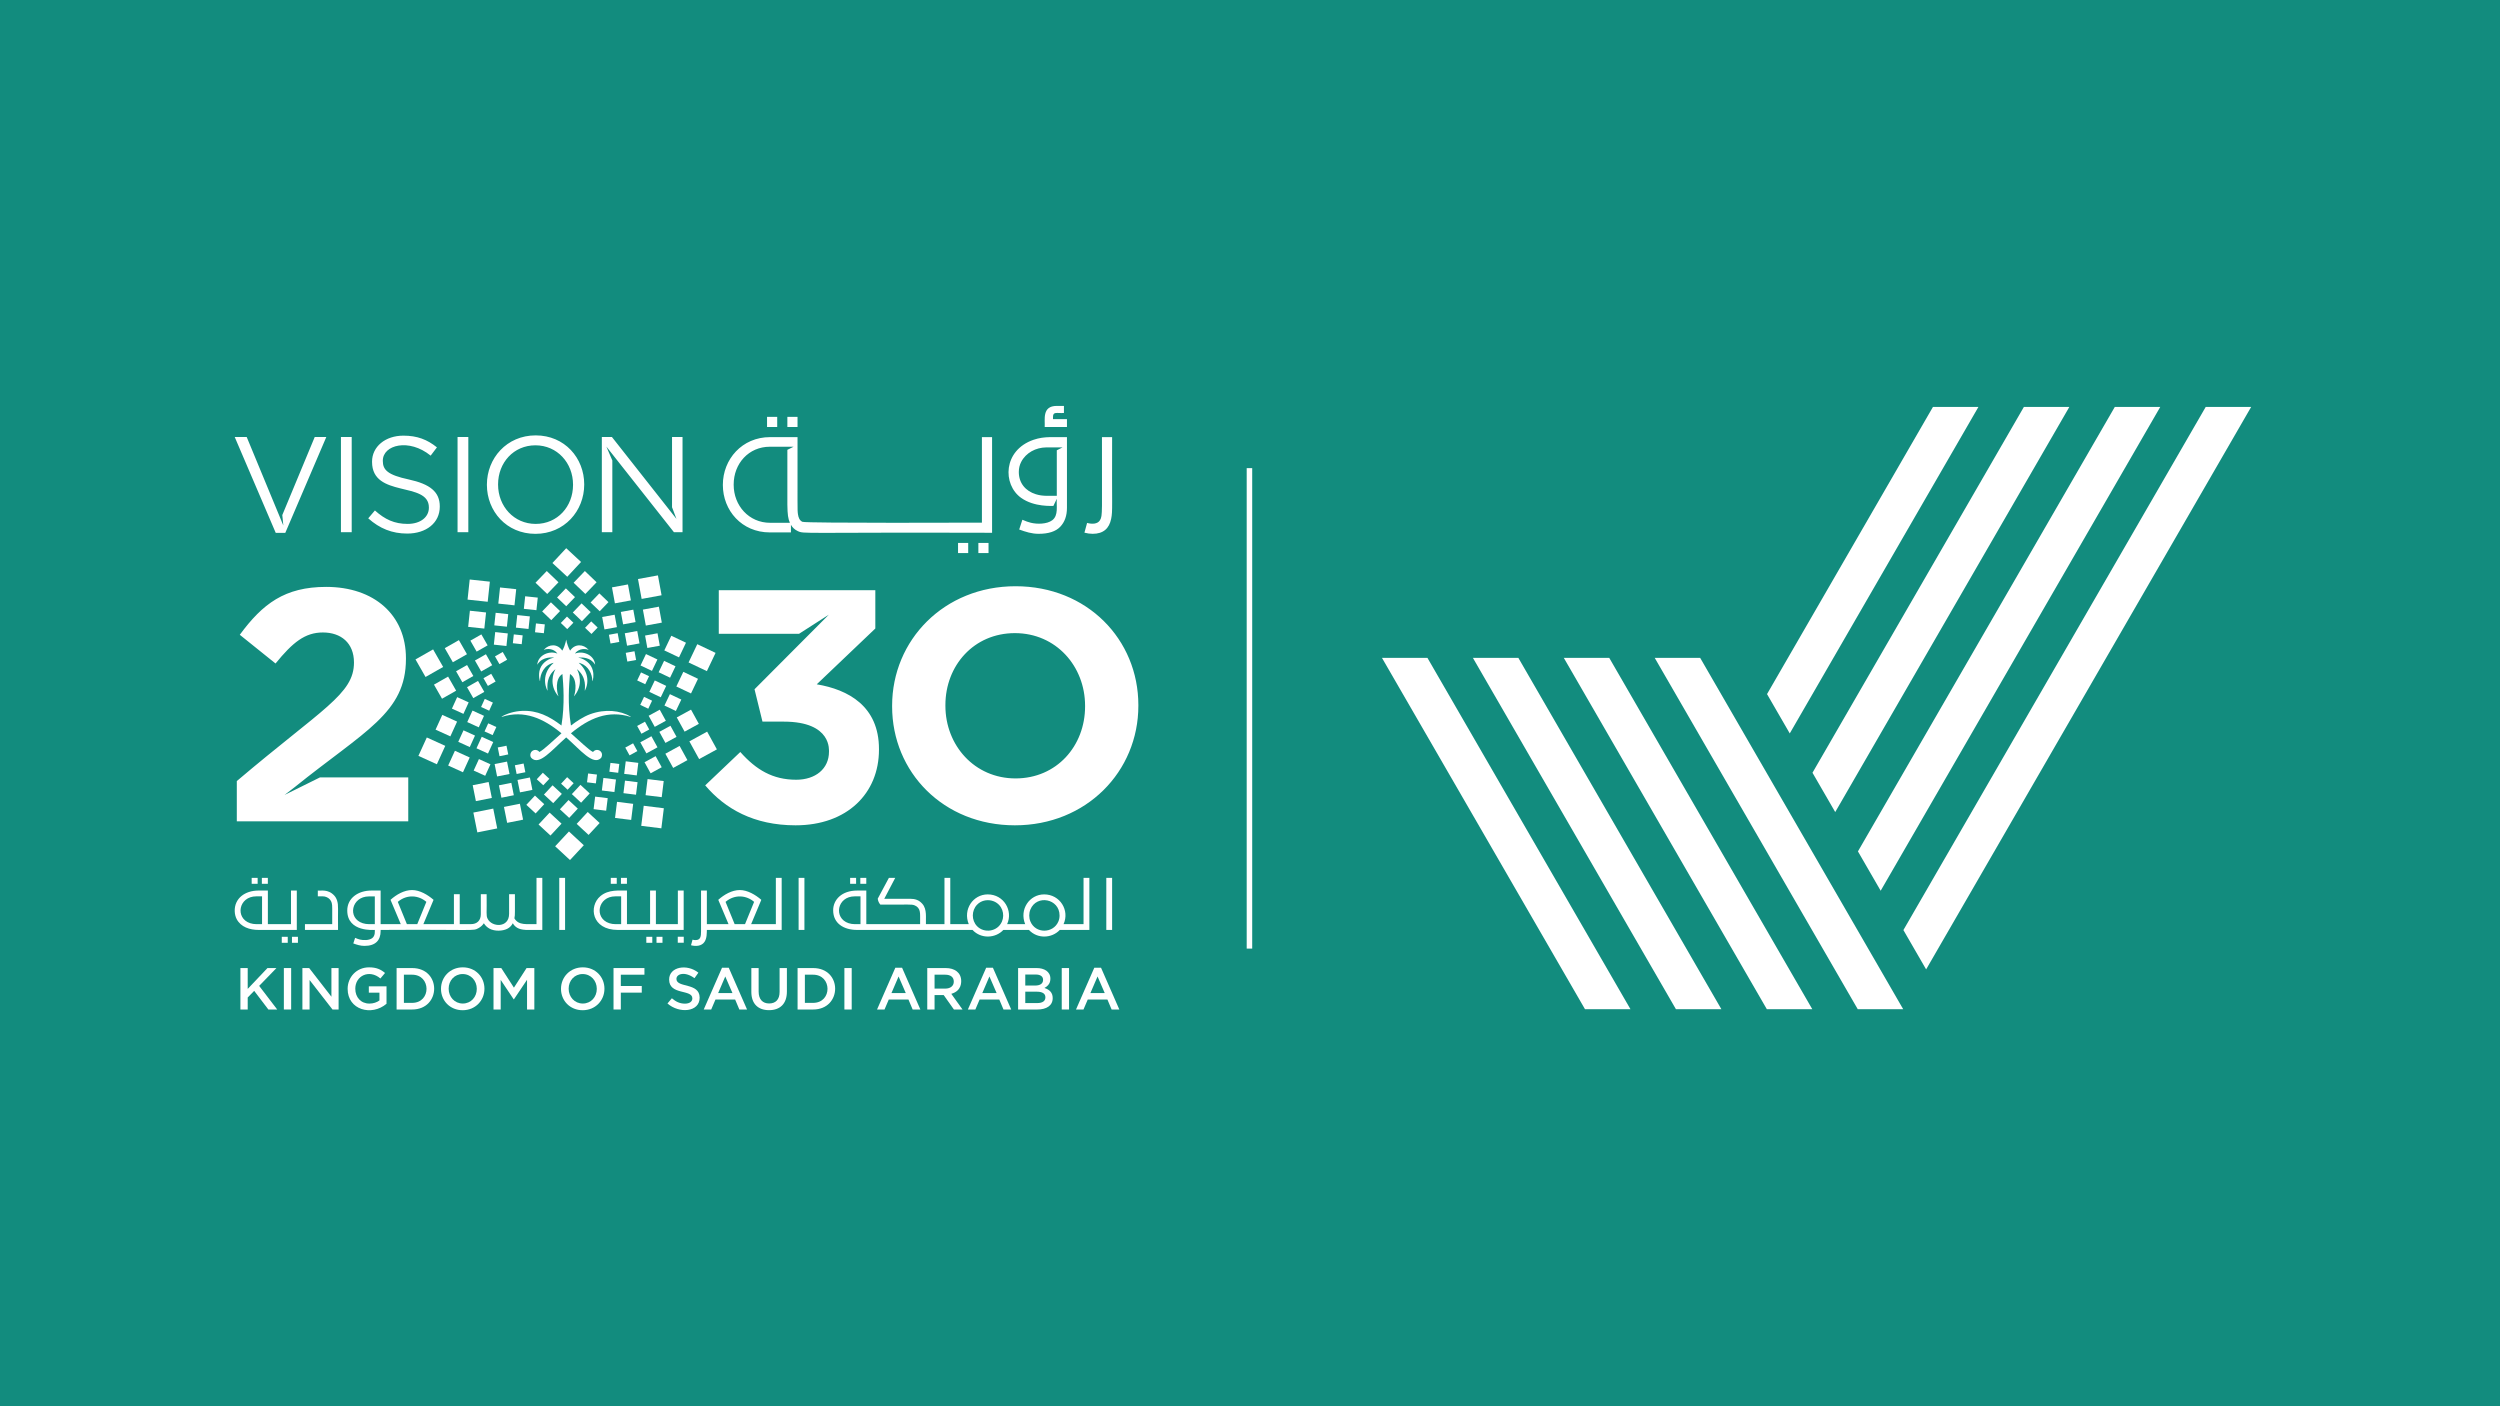 <svg xmlns="http://www.w3.org/2000/svg" xmlns:xlink="http://www.w3.org/1999/xlink" width="1920" zoomAndPan="magnify" viewBox="0 0 1440 810" height="1080" preserveAspectRatio="xMidYMid meet" version="1.0"><defs><clipPath id="id1"><path d="M 135.195 233.094 L 655.695 233.094 L 655.695 476 L 135.195 476 Z M 135.195 233.094 " clip-rule="nonzero"/></clipPath><clipPath id="id2"><path d="M 135.195 505 L 641 505 L 641 545 L 135.195 545 Z M 135.195 505 " clip-rule="nonzero"/></clipPath></defs><rect x="-144" width="1728" fill="#ffffff" y="-81" height="972" fill-opacity="1"/><rect x="-144" width="1728" fill="#ffffff" y="-81" height="972" fill-opacity="1"/><rect x="-144" width="1728" fill="#ffffff" y="-81" height="972" fill-opacity="1"/><rect x="-144" width="1728" fill="#ffffff" y="-81" height="972" fill-opacity="1"/><rect x="-144" width="1728" fill="#128c7e" y="-81" height="972" fill-opacity="1"/><g clip-path="url(#id1)"><path fill="#ffffff" d="M 506.289 431.441 L 506.289 431.824 C 506.289 456.93 487.984 475.383 458.246 475.383 C 434.223 475.383 417.637 465.871 406.199 452.367 L 426.41 433.152 C 435.559 443.426 445.094 449.129 458.629 449.129 C 469.684 449.129 477.5 442.855 477.5 432.965 C 477.355 432.703 479.656 415.656 451.383 415.656 L 439.184 415.656 L 434.605 397.012 L 477.414 354.047 L 460.258 365.062 L 414.02 365.062 L 414.02 339.957 L 504.188 339.957 L 504.188 362.02 L 470.445 394.164 C 488.559 397.207 506.289 406.715 506.289 431.441 M 422.594 279.07 C 422.594 267.02 431.258 257.316 443.414 257.316 L 457.109 257.316 L 453.523 259.102 C 453.688 292.141 452.871 296.305 454.984 301.133 L 443.566 301.129 C 431.41 301.129 422.594 291.277 422.594 279.223 Z M 443.414 306.668 L 455.578 306.668 L 455.578 302.293 C 456.465 303.832 457.656 305.023 459.418 305.859 C 463.285 307.695 460.473 306.539 571.434 306.883 L 571.434 251.781 L 565.582 251.781 L 565.582 301.043 C 565.582 301.043 464.121 301.434 462.195 300.566 C 460.52 299.812 459.914 298.094 459.633 296.262 C 459.191 293.285 459.461 293.23 459.379 251.781 L 443.566 251.781 C 427.383 251.781 416.367 264.594 416.367 279.223 L 416.367 279.375 C 416.367 294.008 427.23 306.668 443.414 306.668 M 614.566 245.941 L 601.746 245.941 C 602.023 241.703 600.059 233.801 608.699 233.801 L 612.828 233.801 L 612.828 237.867 C 608.828 238.164 606.527 236.895 606.527 240.086 L 606.527 241.438 L 614.566 241.438 Z M 629.387 307.477 C 627.828 307.477 626.238 307.258 624.633 306.816 L 626.168 301.199 C 628.816 301.953 632.199 301.996 633.594 299.629 C 635.223 296.828 634.641 295.844 634.727 251.781 L 640.578 251.781 C 640.41 292.914 640.984 294.062 640.031 298.828 C 638.91 304.406 635.523 307.477 629.387 307.477 M 459.379 245.941 L 453.523 245.941 L 453.523 240.102 L 459.379 240.102 Z M 588.191 266.09 C 590.938 260.742 596.703 257.766 602.598 257.703 L 602.598 257.691 L 612.055 257.691 L 608.715 259.359 L 608.715 285.582 C 604.109 285.445 600.871 286.02 596.605 284.664 C 590.781 282.836 586.836 278.355 586.836 271.855 C 586.836 269.766 587.289 267.84 588.191 266.09 M 588.191 286.785 C 595.812 292.211 606.203 291.316 606.746 291.418 L 608.715 287.297 C 608.395 291.293 609.812 296.871 606.082 299.668 C 602.926 302.023 597.297 301.949 593.824 301.125 C 592.387 300.785 590.738 300.203 588.887 299.375 L 587.059 304.996 C 590.766 306.363 594.312 307.477 598.25 307.477 C 603.957 307.477 608.102 306.125 610.688 303.426 C 613.273 300.723 614.566 297.086 614.566 292.516 L 614.566 251.781 C 607.363 252.008 601.898 251.055 595.324 253.316 C 577.711 259.371 577.359 279.074 588.191 286.785 M 447.672 245.941 L 441.816 245.941 L 441.816 240.102 L 447.672 240.102 Z M 387.09 251.719 L 393.137 251.719 L 393.137 306.555 L 388.188 306.555 L 349.262 257.23 L 352.703 265.223 L 352.703 306.555 L 346.656 306.555 L 346.656 251.719 L 352.469 251.719 L 389.637 298.895 L 387.09 292.164 Z M 158.828 306.945 L 135.195 251.719 L 142.105 251.719 C 142.457 252.57 161.289 298.078 163.199 302.695 L 162.602 296.668 L 181.281 251.719 L 187.953 251.719 L 164.32 306.945 Z M 263.551 251.719 L 269.754 251.719 L 269.754 306.551 L 263.551 306.551 Z M 330.07 279.293 C 330.07 291.75 321.121 301.773 308.559 301.773 C 295.996 301.773 286.891 291.59 286.891 279.137 L 286.891 278.977 C 286.891 266.523 295.844 256.5 308.402 256.5 C 320.965 256.5 330.07 266.684 330.07 279.137 Z M 308.559 250.781 C 291.836 250.781 280.453 264.02 280.453 279.137 L 280.453 279.293 C 280.453 294.41 291.68 307.492 308.402 307.492 C 325.125 307.492 336.508 294.254 336.508 279.137 L 336.508 278.977 C 336.508 263.863 325.281 250.781 308.559 250.781 M 253.316 291.668 L 253.316 291.824 C 253.316 301.223 245.469 307.336 234.555 307.336 C 225.84 307.336 218.699 304.438 212.102 298.562 L 215.949 294.02 C 221.68 299.188 227.176 301.77 234.793 301.77 C 242.172 301.77 247.039 297.859 247.039 292.449 L 247.039 292.297 C 247.039 276.992 214.301 287.09 214.301 266.051 L 214.301 265.898 C 214.301 257.281 221.918 250.934 232.359 250.934 C 240.363 250.934 246.098 253.207 251.672 257.676 L 248.062 262.449 C 235.602 252.316 220.504 256.199 220.504 265.352 L 220.504 265.508 C 220.504 270.676 223.328 273.574 235.422 276.16 C 247.668 278.824 253.316 283.289 253.316 291.668 M 202.578 306.555 L 196.379 306.555 L 196.379 251.723 L 202.578 251.723 Z M 563.539 312.719 L 569.395 312.719 L 569.395 318.559 L 563.539 318.559 Z M 551.832 312.719 L 557.688 312.719 L 557.688 318.559 L 551.832 318.559 Z M 184.273 447.797 L 235.156 447.797 L 235.156 473.102 L 136.402 473.102 L 136.402 449.895 C 185.75 408.031 203.891 399.852 203.891 381.609 C 203.891 370.387 196.457 364.301 185.973 364.301 C 175.676 364.301 168.621 370.004 158.707 382.176 L 138.121 365.633 C 151.273 347.75 164.051 338.051 187.879 338.051 C 215.52 338.051 233.824 354.219 233.824 379.137 L 233.824 379.516 C 233.824 410.762 210.16 420.832 169.582 453.523 L 163.914 457.887 Z M 625.004 406.906 C 625.004 429.73 608.609 448.371 584.965 448.371 C 561.328 448.371 544.551 429.352 544.551 406.523 L 544.551 406.145 C 544.551 383.32 560.949 364.68 584.586 364.68 C 608.223 364.68 625.004 383.703 625.004 406.523 Z M 584.965 337.672 C 543.789 337.672 513.859 368.676 513.859 406.523 L 513.859 406.906 C 513.859 444.758 543.406 475.383 584.586 475.383 C 625.766 475.383 655.695 444.375 655.695 406.523 L 655.695 406.145 C 655.695 368.293 626.145 337.672 584.965 337.672 " fill-opacity="1" fill-rule="nonzero"/></g><path fill="#ffffff" d="M 314.93 328.914 L 321.688 335.387 L 315.199 342.125 L 308.445 335.656 " fill-opacity="1" fill-rule="nonzero"/><path fill="#ffffff" d="M 330.398 335.656 L 337.152 342.125 L 343.637 335.387 L 336.883 328.914 " fill-opacity="1" fill-rule="nonzero"/><path fill="#ffffff" d="M 320.879 344.152 L 326.145 349.191 L 331.191 343.941 L 325.934 338.902 " fill-opacity="1" fill-rule="nonzero"/><path fill="#ffffff" d="M 340.172 347.035 L 345.434 352.074 L 350.48 346.824 L 345.219 341.785 " fill-opacity="1" fill-rule="nonzero"/><path fill="#ffffff" d="M 312.277 352.18 L 317.539 357.219 L 322.586 351.969 L 317.328 346.93 " fill-opacity="1" fill-rule="nonzero"/><path fill="#ffffff" d="M 329.934 352.793 L 335.191 357.832 L 340.242 352.582 L 334.98 347.543 " fill-opacity="1" fill-rule="nonzero"/><path fill="#ffffff" d="M 323.027 358.832 L 326.727 362.375 L 330.277 358.68 L 326.578 355.137 " fill-opacity="1" fill-rule="nonzero"/><path fill="#ffffff" d="M 336.988 361.613 L 340.691 365.156 L 344.246 361.465 L 340.543 357.922 " fill-opacity="1" fill-rule="nonzero"/><path fill="#ffffff" d="M 367.484 333.52 L 378.965 331.418 L 381.066 342.875 L 369.586 344.977 Z M 367.484 333.52 " fill-opacity="1" fill-rule="nonzero"/><path fill="#ffffff" d="M 352.5 338.324 L 361.711 336.637 L 363.395 345.828 L 354.184 347.516 Z M 352.5 338.324 " fill-opacity="1" fill-rule="nonzero"/><path fill="#ffffff" d="M 370.305 351.133 L 379.516 349.445 L 381.203 358.637 L 371.992 360.324 Z M 370.305 351.133 " fill-opacity="1" fill-rule="nonzero"/><path fill="#ffffff" d="M 357.602 352.48 L 364.773 351.164 L 366.086 358.32 L 358.914 359.633 Z M 357.602 352.48 " fill-opacity="1" fill-rule="nonzero"/><path fill="#ffffff" d="M 371.559 366.074 L 378.73 364.762 L 380.043 371.918 L 372.871 373.234 Z M 371.559 366.074 " fill-opacity="1" fill-rule="nonzero"/><path fill="#ffffff" d="M 346.855 355.391 L 354.031 354.074 L 355.344 361.234 L 348.168 362.547 Z M 346.855 355.391 " fill-opacity="1" fill-rule="nonzero"/><path fill="#ffffff" d="M 359.875 364.766 L 367.047 363.449 L 368.359 370.609 L 361.188 371.922 Z M 359.875 364.766 " fill-opacity="1" fill-rule="nonzero"/><path fill="#ffffff" d="M 350.734 365.629 L 355.777 364.703 L 356.703 369.738 L 351.656 370.664 Z M 350.734 365.629 " fill-opacity="1" fill-rule="nonzero"/><path fill="#ffffff" d="M 360.426 376.039 L 365.473 375.117 L 366.395 380.148 L 361.348 381.07 Z M 360.426 376.039 " fill-opacity="1" fill-rule="nonzero"/><path fill="#ffffff" d="M 401.633 371.055 L 396.617 381.574 L 407.16 386.578 L 412.172 376.059 " fill-opacity="1" fill-rule="nonzero"/><path fill="#ffffff" d="M 386.668 366.195 L 382.645 374.633 L 391.102 378.648 L 395.125 370.207 " fill-opacity="1" fill-rule="nonzero"/><path fill="#ffffff" d="M 393.59 386.98 L 389.566 395.422 L 398.023 399.434 L 402.047 390.996 " fill-opacity="1" fill-rule="nonzero"/><path fill="#ffffff" d="M 382.508 380.648 L 379.375 387.223 L 385.961 390.348 L 389.094 383.777 " fill-opacity="1" fill-rule="nonzero"/><path fill="#ffffff" d="M 385.852 399.828 L 382.715 406.398 L 389.301 409.523 L 392.438 402.953 " fill-opacity="1" fill-rule="nonzero"/><path fill="#ffffff" d="M 372.082 376.738 L 368.945 383.309 L 375.535 386.434 L 378.668 379.863 " fill-opacity="1" fill-rule="nonzero"/><path fill="#ffffff" d="M 377.148 391.941 L 374.012 398.512 L 380.598 401.641 L 383.734 395.066 " fill-opacity="1" fill-rule="nonzero"/><path fill="#ffffff" d="M 369.227 387.309 L 367.02 391.93 L 371.652 394.129 L 373.855 389.508 " fill-opacity="1" fill-rule="nonzero"/><path fill="#ffffff" d="M 368.77 406.012 L 370.973 401.391 L 375.602 403.594 L 373.402 408.215 Z M 368.77 406.012 " fill-opacity="1" fill-rule="nonzero"/><path fill="#ffffff" d="M 407.312 421.422 L 397.078 427.023 L 402.695 437.238 L 412.93 431.637 " fill-opacity="1" fill-rule="nonzero"/><path fill="#ffffff" d="M 398.031 408.746 L 389.82 413.242 L 394.324 421.434 L 402.535 416.941 " fill-opacity="1" fill-rule="nonzero"/><path fill="#ffffff" d="M 391.453 429.645 L 383.242 434.141 L 387.746 442.332 L 395.957 437.84 " fill-opacity="1" fill-rule="nonzero"/><path fill="#ffffff" d="M 386.176 418.039 L 379.781 421.543 L 383.289 427.918 L 389.684 424.422 " fill-opacity="1" fill-rule="nonzero"/><path fill="#ffffff" d="M 377.645 435.543 L 371.246 439.047 L 374.754 445.422 L 381.148 441.926 " fill-opacity="1" fill-rule="nonzero"/><path fill="#ffffff" d="M 380.016 408.785 L 373.621 412.281 L 377.129 418.664 L 383.527 415.164 " fill-opacity="1" fill-rule="nonzero"/><path fill="#ffffff" d="M 375.207 424.07 L 368.812 427.57 L 372.32 433.949 L 378.715 430.449 " fill-opacity="1" fill-rule="nonzero"/><path fill="#ffffff" d="M 371.5 415.688 L 367 418.152 L 369.469 422.637 L 373.965 420.18 " fill-opacity="1" fill-rule="nonzero"/><path fill="#ffffff" d="M 364.656 428.145 L 360.156 430.605 L 362.621 435.094 L 367.121 432.633 " fill-opacity="1" fill-rule="nonzero"/><path fill="#ffffff" d="M 369.352 475.68 L 370.781 464.117 L 382.367 465.551 L 380.941 477.113 Z M 369.352 475.68 " fill-opacity="1" fill-rule="nonzero"/><path fill="#ffffff" d="M 371.852 458.023 L 373.004 448.746 L 382.297 449.898 L 381.148 459.172 Z M 371.852 458.023 " fill-opacity="1" fill-rule="nonzero"/><path fill="#ffffff" d="M 354.262 471.129 L 355.41 461.855 L 364.707 463.008 L 363.555 472.281 Z M 354.262 471.129 " fill-opacity="1" fill-rule="nonzero"/><path fill="#ffffff" d="M 359.102 456.863 L 359.996 449.645 L 367.234 450.539 L 366.34 457.758 Z M 359.102 456.863 " fill-opacity="1" fill-rule="nonzero"/><path fill="#ffffff" d="M 341.91 466.07 L 342.805 458.848 L 350.043 459.742 L 349.148 466.965 Z M 341.91 466.07 " fill-opacity="1" fill-rule="nonzero"/><path fill="#ffffff" d="M 359.527 445.742 L 360.426 438.516 L 367.664 439.414 L 366.77 446.637 Z M 359.527 445.742 " fill-opacity="1" fill-rule="nonzero"/><path fill="#ffffff" d="M 346.668 455.324 L 347.562 448.102 L 354.801 449 L 353.906 456.219 Z M 346.668 455.324 " fill-opacity="1" fill-rule="nonzero"/><path fill="#ffffff" d="M 350.992 444.504 L 351.621 439.426 L 356.711 440.055 L 356.082 445.133 Z M 350.992 444.504 " fill-opacity="1" fill-rule="nonzero"/><path fill="#ffffff" d="M 338.125 450.602 L 338.754 445.523 L 343.848 446.152 L 343.219 451.23 Z M 338.125 450.602 " fill-opacity="1" fill-rule="nonzero"/><path fill="#ffffff" d="M 336.266 486.852 L 327.707 478.926 L 319.766 487.461 L 328.32 495.387 " fill-opacity="1" fill-rule="nonzero"/><path fill="#ffffff" d="M 334.688 323.688 L 326.133 315.762 L 318.188 324.297 L 326.746 332.223 " fill-opacity="1" fill-rule="nonzero"/><path fill="#ffffff" d="M 345.395 474.062 L 338.531 467.703 L 332.16 474.555 L 339.023 480.91 " fill-opacity="1" fill-rule="nonzero"/><path fill="#ffffff" d="M 323.445 474.426 L 316.578 468.066 L 310.207 474.918 L 317.07 481.273 " fill-opacity="1" fill-rule="nonzero"/><path fill="#ffffff" d="M 332.816 465.77 L 327.469 460.82 L 322.508 466.152 L 327.852 471.102 " fill-opacity="1" fill-rule="nonzero"/><path fill="#ffffff" d="M 313.477 463.211 L 308.133 458.258 L 303.172 463.59 L 308.52 468.543 " fill-opacity="1" fill-rule="nonzero"/><path fill="#ffffff" d="M 339.68 457.02 L 334.336 452.07 L 329.375 457.402 L 334.719 462.352 " fill-opacity="1" fill-rule="nonzero"/><path fill="#ffffff" d="M 323.625 457.285 L 318.277 452.336 L 313.316 457.664 L 318.66 462.617 " fill-opacity="1" fill-rule="nonzero"/><path fill="#ffffff" d="M 330.426 451.133 L 326.668 447.648 L 323.18 451.402 L 326.938 454.883 " fill-opacity="1" fill-rule="nonzero"/><path fill="#ffffff" d="M 316.422 448.578 L 312.66 445.098 L 309.172 448.848 L 312.93 452.328 " fill-opacity="1" fill-rule="nonzero"/><path fill="#ffffff" d="M 272.656 468.039 L 284.105 465.746 L 286.395 477.168 L 274.945 479.461 Z M 272.656 468.039 " fill-opacity="1" fill-rule="nonzero"/><path fill="#ffffff" d="M 290.277 464.797 L 299.461 462.957 L 301.297 472.121 L 292.117 473.961 Z M 290.277 464.797 " fill-opacity="1" fill-rule="nonzero"/><path fill="#ffffff" d="M 272.273 452.277 L 281.453 450.434 L 283.293 459.598 L 274.109 461.441 Z M 272.273 452.277 " fill-opacity="1" fill-rule="nonzero"/><path fill="#ffffff" d="M 287.379 452.352 L 294.527 450.922 L 295.957 458.055 L 288.809 459.488 Z M 287.379 452.352 " fill-opacity="1" fill-rule="nonzero"/><path fill="#ffffff" d="M 298.074 449.262 L 305.223 447.828 L 306.656 454.969 L 299.504 456.398 Z M 298.074 449.262 " fill-opacity="1" fill-rule="nonzero"/><path fill="#ffffff" d="M 284.898 440.105 L 292.047 438.672 L 293.48 445.809 L 286.328 447.238 Z M 284.898 440.105 " fill-opacity="1" fill-rule="nonzero"/><path fill="#ffffff" d="M 296.566 440.793 L 301.598 439.785 L 302.605 444.805 L 297.574 445.812 Z M 296.566 440.793 " fill-opacity="1" fill-rule="nonzero"/><path fill="#ffffff" d="M 286.711 430.539 L 291.738 429.531 L 292.746 434.551 L 287.715 435.559 Z M 286.711 430.539 " fill-opacity="1" fill-rule="nonzero"/><path fill="#ffffff" d="M 251.633 440.211 L 256.473 429.609 L 245.844 424.781 L 241.004 435.379 " fill-opacity="1" fill-rule="nonzero"/><path fill="#ffffff" d="M 266.672 444.82 L 270.555 436.316 L 262.031 432.445 L 258.148 440.949 " fill-opacity="1" fill-rule="nonzero"/><path fill="#ffffff" d="M 259.402 424.152 L 263.289 415.648 L 254.762 411.773 L 250.883 420.281 " fill-opacity="1" fill-rule="nonzero"/><path fill="#ffffff" d="M 263.953 427.289 L 266.973 420.668 L 273.605 423.691 L 270.586 430.312 Z M 263.953 427.289 " fill-opacity="1" fill-rule="nonzero"/><path fill="#ffffff" d="M 279.473 446.855 L 282.5 440.234 L 275.863 437.219 L 272.836 443.84 " fill-opacity="1" fill-rule="nonzero"/><path fill="#ffffff" d="M 260.309 408.164 L 263.328 401.543 L 269.961 404.566 L 266.938 411.188 Z M 260.309 408.164 " fill-opacity="1" fill-rule="nonzero"/><path fill="#ffffff" d="M 274.453 431.02 L 277.477 424.398 L 284.109 427.422 L 281.086 434.043 Z M 274.453 431.02 " fill-opacity="1" fill-rule="nonzero"/><path fill="#ffffff" d="M 269.133 415.914 L 272.156 409.293 L 278.785 412.32 L 275.762 418.941 Z M 269.133 415.914 " fill-opacity="1" fill-rule="nonzero"/><path fill="#ffffff" d="M 283.762 423.418 L 285.891 418.762 L 281.219 416.637 L 279.094 421.297 " fill-opacity="1" fill-rule="nonzero"/><path fill="#ffffff" d="M 281.773 409.352 L 283.902 404.695 L 279.23 402.57 L 277.105 407.23 " fill-opacity="1" fill-rule="nonzero"/><path fill="#ffffff" d="M 245.109 389.938 L 255.254 384.168 L 249.469 374.051 L 239.324 379.82 " fill-opacity="1" fill-rule="nonzero"/><path fill="#ffffff" d="M 254.605 402.461 L 262.742 397.832 L 258.102 389.715 L 249.965 394.348 " fill-opacity="1" fill-rule="nonzero"/><path fill="#ffffff" d="M 260.836 381.457 L 268.973 376.828 L 264.328 368.707 L 256.195 373.34 " fill-opacity="1" fill-rule="nonzero"/><path fill="#ffffff" d="M 266.305 392.973 L 272.637 389.367 L 269.027 383.047 L 262.691 386.648 " fill-opacity="1" fill-rule="nonzero"/><path fill="#ffffff" d="M 274.547 375.332 L 280.879 371.727 L 277.266 365.406 L 270.934 369.012 " fill-opacity="1" fill-rule="nonzero"/><path fill="#ffffff" d="M 272.613 402.125 L 278.953 398.523 L 275.34 392.203 L 269 395.809 " fill-opacity="1" fill-rule="nonzero"/><path fill="#ffffff" d="M 277.172 386.766 L 283.504 383.164 L 279.895 376.84 L 273.559 380.445 " fill-opacity="1" fill-rule="nonzero"/><path fill="#ffffff" d="M 281.02 395.082 L 285.477 392.547 L 282.934 388.102 L 278.477 390.637 " fill-opacity="1" fill-rule="nonzero"/><path fill="#ffffff" d="M 287.652 382.516 L 292.113 379.98 L 289.57 375.535 L 285.109 378.07 " fill-opacity="1" fill-rule="nonzero"/><path fill="#ffffff" d="M 269.312 345.379 L 270.551 333.797 L 282.156 335.035 L 280.918 346.617 Z M 269.312 345.379 " fill-opacity="1" fill-rule="nonzero"/><path fill="#ffffff" d="M 269.66 361.07 L 270.652 351.777 L 279.969 352.777 L 278.973 362.066 Z M 269.66 361.07 " fill-opacity="1" fill-rule="nonzero"/><path fill="#ffffff" d="M 287.027 347.672 L 288.023 338.379 L 297.336 339.375 L 296.34 348.668 Z M 287.027 347.672 " fill-opacity="1" fill-rule="nonzero"/><path fill="#ffffff" d="M 284.719 360.211 L 285.496 352.973 L 292.746 353.75 L 291.969 360.984 Z M 284.719 360.211 " fill-opacity="1" fill-rule="nonzero"/><path fill="#ffffff" d="M 301.734 350.691 L 302.508 343.453 L 309.758 344.227 L 308.984 351.465 Z M 301.734 350.691 " fill-opacity="1" fill-rule="nonzero"/><path fill="#ffffff" d="M 284.461 371.316 L 285.234 364.078 L 292.488 364.855 L 291.711 372.09 Z M 284.461 371.316 " fill-opacity="1" fill-rule="nonzero"/><path fill="#ffffff" d="M 297.168 361.512 L 297.945 354.273 L 305.195 355.051 L 304.422 362.285 Z M 297.168 361.512 " fill-opacity="1" fill-rule="nonzero"/><path fill="#ffffff" d="M 295.406 370.504 L 295.949 365.414 L 301.051 365.961 L 300.508 371.051 Z M 295.406 370.504 " fill-opacity="1" fill-rule="nonzero"/><path fill="#ffffff" d="M 308.168 364.184 L 308.711 359.094 L 313.816 359.637 L 313.273 364.727 Z M 308.168 364.184 " fill-opacity="1" fill-rule="nonzero"/><path fill="#ffffff" d="M 363.254 412.727 C 357.145 409.211 348.637 408.188 339.828 411.41 C 335.977 412.867 332.121 415.406 328.867 417.898 C 326.82 405.48 327.816 393.957 328.297 388.293 C 328.297 388.262 328.336 388.246 328.363 388.266 C 332.762 391.031 331.531 398.762 330.605 400.973 C 330.59 401.016 330.652 401.047 330.684 401.008 C 336.168 394.539 333.488 387.391 332.363 385.582 C 332.16 385.254 333.402 386.25 334.418 387.551 C 338.25 392.43 336.48 397.906 336.906 397.777 C 336.918 397.777 336.93 397.777 336.938 397.766 C 339.484 392.77 338.664 386.434 333.426 381.859 C 333.188 381.656 334.121 381.961 334.418 382.066 C 338.887 383.617 341.215 388.215 341.184 392.316 C 341.184 393.219 344.199 384.613 336.906 380.238 C 335.543 379.422 334.145 378.977 333.227 378.863 C 332.516 378.789 337.133 378.094 340.379 380.289 C 342.328 381.605 342.84 383.195 342.789 382.746 C 342.223 376.988 335.43 374.711 331.309 376.438 C 330.875 376.656 332.93 373.609 336.906 373.844 C 337.672 373.891 338.383 374.055 338.949 374.324 C 338.988 374.344 339.023 374.293 338.996 374.258 C 335.992 370.824 331.051 370.754 328.426 374.723 C 328.41 374.75 328.371 374.75 328.352 374.723 C 327.359 372.945 326.527 370.664 326.168 368.516 C 326.082 367.965 325.898 371.176 323.906 374.723 C 323.891 374.75 323.852 374.75 323.832 374.723 C 321.203 370.742 316.266 370.82 313.266 374.258 C 313.234 374.293 313.27 374.344 313.312 374.324 C 315.316 373.375 319.102 373.652 321 376.375 C 321.023 376.41 320.988 376.457 320.945 376.438 C 316.703 374.656 310.035 377.074 309.469 382.746 C 309.465 382.797 309.531 382.82 309.555 382.781 C 309.742 382.426 310.211 381.672 311.082 380.906 C 314.477 377.914 319.816 378.781 319.031 378.863 C 316.945 379.121 312.664 380.977 311.082 385.223 C 309.789 388.688 311.035 393.254 311.082 392.121 C 311.125 388.266 313.336 383.098 318.793 381.781 C 318.836 381.773 318.867 381.832 318.836 381.859 C 310.352 389.312 315.48 398.469 315.402 397.746 C 315.141 394.789 314.922 389.512 319.824 385.531 C 319.863 385.5 319.922 385.539 319.895 385.582 C 318.77 387.391 316.094 394.539 321.574 401.008 C 321.605 401.047 321.668 401.016 321.652 400.973 C 320.73 398.762 319.496 391.031 323.895 388.266 C 323.922 388.246 323.961 388.262 323.961 388.293 C 324.441 393.957 325.441 405.48 323.391 417.898 C 316.422 412.574 309.562 409.082 300.73 409.473 C 296.285 409.664 292.07 410.957 289.004 412.727 C 288.895 412.793 288.977 412.949 289.094 412.914 C 301.945 408.809 313.066 413.789 323.406 422.391 C 318.184 426.941 313.445 431.703 310.688 433.141 C 310.047 432.262 308.93 431.754 307.711 432.02 C 305.414 432.527 304.867 435.402 306.113 436.641 C 310.625 441.145 317.684 432.207 326.129 424.742 C 334.254 431.922 341.641 441.141 346.145 436.641 C 346.504 436.281 346.922 435.098 346.707 434.156 C 346.164 431.805 343.039 431.125 341.57 433.141 C 338.918 431.805 334.27 427.105 328.852 422.391 C 339.266 413.715 350.266 408.871 363.164 412.914 C 363.285 412.949 363.363 412.793 363.254 412.727 " fill-opacity="1" fill-rule="nonzero"/><g clip-path="url(#id2)"><path fill="#ffffff" d="M 322.133 535.641 L 325.484 535.641 L 325.484 505.652 L 322.133 505.652 Z M 234.359 532.297 L 229.129 519.473 C 234.543 514.891 241.258 515.734 245.582 519.473 L 240.348 532.297 Z M 215.895 532.297 C 213.262 532.219 211.406 532.547 208.965 531.777 C 199.91 528.922 202.371 516.34 212.5 516.34 L 215.895 516.34 Z M 309.027 532.297 C 303.629 532.133 298.77 533.25 296.297 528.957 C 296.785 526.812 296.516 524.887 296.59 515.043 L 293.238 515.043 L 293.238 526.367 C 293.238 534.676 283.207 534.137 280.844 529.145 C 279.895 527.141 280.473 526.301 280.301 515.043 L 276.949 515.043 L 276.949 526.617 C 276.949 530.395 274.586 532.297 271.293 532.297 L 264.805 532.297 L 264.805 515.043 L 261.457 515.043 L 261.457 532.297 L 243.867 532.297 L 249.73 518.301 C 246.402 515.398 241.773 512.664 237.336 512.664 C 232.824 512.664 228.285 515.277 224.938 518.301 L 230.844 532.297 L 219.242 532.297 L 219.242 512.957 L 213.883 512.957 C 206.309 512.957 200.02 517.309 200.02 524.445 C 200.02 537.145 215.605 535.578 215.895 535.641 C 215.84 536.051 216.312 538.922 214.387 540.363 C 212.586 541.711 209.371 541.672 207.371 541.199 C 206.547 541.004 205.605 540.672 204.547 540.195 L 203.5 543.414 C 205.625 544.195 207.652 544.836 209.906 544.836 C 216.289 544.836 219.242 541.652 219.242 536.266 L 219.242 535.641 C 273.914 535.297 272.301 536.426 275.629 534.598 C 276.898 533.902 277.926 532.969 278.707 531.797 C 279.52 533.133 280.621 534.18 282.016 534.934 C 284.945 536.504 289.414 536.355 292.129 535.016 C 293.539 534.32 294.621 533.246 295.375 531.797 C 296.668 534.004 298.676 535.422 302.703 535.602 L 302.703 535.641 L 312.375 535.641 L 312.375 505.652 L 309.027 505.652 Z M 609.613 530.816 C 606.648 537.742 596.445 537.941 593.492 530.711 C 592.625 528.59 592.625 526.074 593.492 523.922 C 597.066 515.062 610.305 517.609 610.305 527.328 C 610.305 528.578 610.074 529.742 609.613 530.816 M 577.117 530.816 C 574.555 536.77 566.832 537.648 562.797 533.492 C 559.484 530.066 559.578 524.488 562.777 521.125 C 565.383 518.359 569.398 517.91 572.469 519.18 C 577.312 521.199 578.926 526.617 577.117 530.816 M 495.648 532.297 C 493.086 532.219 491.227 532.555 488.801 531.758 C 479.977 528.859 482.082 516.297 492.336 516.297 L 495.648 516.297 Z M 624.121 532.297 L 612.609 532.297 C 616.203 524.414 610.621 515.168 601.426 515.168 C 592.961 515.168 587.035 523.844 590.496 532.297 L 580.109 532.297 C 583.613 524.645 578.305 515.168 568.93 515.168 C 560.457 515.168 554.539 523.848 558 532.297 L 547.363 532.297 L 547.363 505.652 L 544.016 505.652 L 544.016 532.297 L 533.336 532.297 C 533.152 528.863 534.117 523.785 531.242 520.578 C 529.293 518.383 527.125 517.695 524.164 517.695 L 509.34 517.695 L 515.648 505.652 L 512.004 505.652 L 505.57 517.656 C 505.777 518.988 506.184 520.027 507.078 521.039 C 523.832 521.18 524.926 520.688 526.906 521.52 C 528.461 522.164 529.406 523.336 529.734 524.758 C 530.133 526.473 529.934 527.762 529.988 532.297 L 498.996 532.297 L 498.996 512.957 L 493.719 512.957 C 484.844 512.957 479.902 518.234 479.902 524.316 C 479.902 531.941 486.035 535.641 493.719 535.641 L 560.176 535.641 C 565.105 540.949 573.402 540.496 577.934 535.641 L 592.672 535.641 C 597.586 540.934 605.875 540.516 610.434 535.641 L 627.477 535.641 L 627.477 505.652 L 624.121 505.652 Z M 637.23 535.641 L 640.578 535.641 L 640.578 505.652 L 637.23 505.652 Z M 390.395 543 L 393.84 543 L 393.84 539.566 L 390.395 539.566 Z M 423.148 532.297 L 417.914 519.473 C 423.285 514.926 429.992 515.695 434.371 519.473 L 429.137 532.297 Z M 446.891 532.297 L 432.656 532.297 L 438.516 518.301 C 435.18 515.383 430.535 512.664 426.121 512.664 C 421.598 512.664 417.07 515.293 413.723 518.301 L 419.629 532.297 L 407.152 532.297 L 407.152 512.957 L 403.801 512.957 L 403.801 536.352 C 403.801 539.309 403.586 541.492 400.617 541.492 C 399.93 541.492 399.562 541.43 398.902 541.238 L 398.023 544.461 C 400.824 545.227 404.129 544.969 405.77 542.555 C 407.254 540.371 407.078 537.355 407.152 535.641 L 450.242 535.641 L 450.242 505.652 L 446.891 505.652 Z M 192.566 515.879 C 188.844 511.816 184.531 513.289 183.062 512.957 L 183.062 516.297 C 185.508 516.391 186.637 516.027 188.297 516.82 C 189.691 517.488 190.676 518.574 191.082 520.098 C 191.535 521.852 191.281 523.223 191.355 532.297 L 175.648 532.297 L 175.648 535.641 L 194.703 535.641 C 194.566 522.977 195.051 521.633 194.18 518.805 C 193.832 517.664 193.293 516.688 192.566 515.879 M 378.148 543.039 L 381.59 543.039 L 381.59 539.605 L 378.148 539.605 Z M 357.781 532.297 C 355.223 532.219 353.363 532.555 350.93 531.758 C 342.098 528.855 344.227 516.297 354.469 516.297 L 357.781 516.297 Z M 393.793 512.957 L 390.445 512.957 L 390.445 532.297 L 377.797 532.297 L 377.797 512.957 L 374.449 512.957 L 374.449 532.297 L 361.129 532.297 L 361.129 512.957 C 356.918 513.086 350.633 512.105 345.801 516.191 C 338.957 521.988 340.723 535.641 355.855 535.641 L 393.793 535.641 Z M 372.281 543.039 L 375.723 543.039 L 375.723 539.605 L 372.281 539.605 Z M 148.406 505.652 L 144.965 505.652 L 144.965 509.086 L 148.406 509.086 Z M 493.113 505.652 L 489.672 505.652 L 489.672 509.086 L 493.113 509.086 Z M 361.113 505.652 L 357.672 505.652 L 357.672 509.086 L 361.113 509.086 Z M 168.172 543.039 L 171.613 543.039 L 171.613 539.605 L 168.172 539.605 Z M 355.246 505.652 L 351.805 505.652 L 351.805 509.086 L 355.246 509.086 Z M 154.277 505.652 L 150.832 505.652 L 150.832 509.086 L 154.277 509.086 Z M 162.301 543.039 L 165.742 543.039 L 165.742 539.605 L 162.301 539.605 Z M 150.941 532.297 C 148.391 532.219 146.52 532.555 144.094 531.758 C 135.277 528.867 137.363 516.297 147.633 516.297 L 150.941 516.297 Z M 170.957 512.957 L 167.609 512.957 L 167.609 532.297 L 154.293 532.297 L 154.293 512.957 C 150.273 513.078 147.082 512.555 143.32 513.812 C 140.164 514.871 137.586 516.82 136.18 519.809 C 134.715 522.918 134.98 526.879 136.328 529.414 C 138.754 533.992 143.832 535.641 149.012 535.641 L 170.957 535.641 Z M 460 535.641 L 463.348 535.641 L 463.348 505.652 L 460 505.652 Z M 498.98 505.652 L 495.539 505.652 L 495.539 509.086 L 498.98 509.086 Z M 498.98 505.652 " fill-opacity="1" fill-rule="nonzero"/></g><path fill="#ffffff" d="M 138.477 557.605 L 142.68 557.605 L 142.68 569.609 L 154.062 557.605 L 159.227 557.605 L 149.277 567.871 L 159.668 581.477 L 154.578 581.477 L 146.41 570.734 L 142.68 574.555 L 142.68 581.477 L 138.477 581.477 " fill-opacity="1" fill-rule="nonzero"/><path fill="#ffffff" d="M 163.504 557.605 L 167.707 557.605 L 167.707 581.477 L 163.504 581.477 Z M 163.504 557.605 " fill-opacity="1" fill-rule="nonzero"/><path fill="#ffffff" d="M 174.184 557.605 L 178.082 557.605 L 190.898 574.113 L 190.898 557.605 L 195.035 557.605 L 195.035 581.477 L 191.516 581.477 L 178.32 564.492 L 178.32 581.477 L 174.184 581.477 " fill-opacity="1" fill-rule="nonzero"/><path fill="#ffffff" d="M 200.242 569.609 L 200.242 569.543 C 200.242 562.855 205.371 557.191 212.582 557.191 C 216.75 557.191 219.316 558.355 221.777 560.434 L 219.113 563.605 C 212.633 558.105 204.652 562.066 204.652 569.473 L 204.652 569.543 C 204.652 574.453 207.898 578.066 212.785 578.066 C 215.043 578.066 217.094 577.352 218.562 576.258 L 218.562 571.793 L 212.445 571.793 L 212.445 568.145 L 222.633 568.145 L 222.633 578.168 C 214.074 585.477 200.242 581.723 200.242 569.609 " fill-opacity="1" fill-rule="nonzero"/><path fill="#ffffff" d="M 237.363 577.656 C 248.52 577.656 248.387 561.422 237.363 561.422 L 232.645 561.422 L 232.645 577.656 Z M 228.441 557.605 L 237.363 557.605 C 254.434 557.605 254.203 581.477 237.363 581.477 L 228.441 581.477 Z M 228.441 557.605 " fill-opacity="1" fill-rule="nonzero"/><path fill="#ffffff" d="M 274.629 569.609 L 274.629 569.543 C 274.629 564.902 271.246 561.051 266.492 561.051 C 261.742 561.051 258.426 564.836 258.426 569.473 L 258.426 569.543 C 258.426 574.18 261.809 578.035 266.559 578.035 C 271.312 578.035 274.629 574.25 274.629 569.609 M 254.016 569.609 L 254.016 569.543 C 254.016 562.824 259.211 557.191 266.559 557.191 C 273.91 557.191 279.039 562.754 279.039 569.473 L 279.039 569.543 C 279.039 576.258 273.844 581.887 266.492 581.887 C 259.145 581.887 254.016 576.328 254.016 569.609 " fill-opacity="1" fill-rule="nonzero"/><path fill="#ffffff" d="M 284.262 557.605 L 288.738 557.605 L 296.02 568.895 L 303.301 557.605 L 307.777 557.605 L 307.777 581.477 L 303.574 581.477 L 303.574 564.355 L 296.02 575.613 L 295.883 575.613 L 288.398 564.426 L 288.398 581.477 L 284.262 581.477 " fill-opacity="1" fill-rule="nonzero"/><path fill="#ffffff" d="M 343.75 569.609 L 343.75 569.543 C 343.75 564.902 340.367 561.051 335.613 561.051 C 330.863 561.051 327.547 564.836 327.547 569.473 L 327.547 569.543 C 327.547 574.18 330.934 578.035 335.684 578.035 C 340.438 578.035 343.75 574.25 343.75 569.609 M 323.137 569.609 L 323.137 569.543 C 323.137 562.824 328.336 557.191 335.684 557.191 C 343.031 557.191 348.16 562.754 348.16 569.473 L 348.16 569.543 C 348.16 576.258 342.965 581.887 335.613 581.887 C 328.266 581.887 323.137 576.328 323.137 569.609 " fill-opacity="1" fill-rule="nonzero"/><path fill="#ffffff" d="M 353.387 557.605 L 371.195 557.605 L 371.195 561.426 L 357.59 561.426 L 357.59 567.938 L 369.656 567.938 L 369.656 571.758 L 357.59 571.758 L 357.59 581.477 L 353.387 581.477 " fill-opacity="1" fill-rule="nonzero"/><path fill="#ffffff" d="M 384.465 578 L 386.992 575 C 389.285 576.977 391.574 578.102 394.547 578.102 C 397.145 578.102 398.789 576.91 398.789 575.102 L 398.789 575.035 C 398.789 569.703 385.422 573.34 385.422 564.254 L 385.422 564.188 C 385.422 556.859 395.68 554.992 402.273 560.266 L 400.02 563.438 C 394.516 559.344 389.629 560.953 389.629 563.812 L 389.629 563.883 C 389.629 569.141 402.992 565.816 402.992 574.625 L 402.992 574.691 C 402.992 583.062 391.121 583.926 384.465 578 " fill-opacity="1" fill-rule="nonzero"/><path fill="#ffffff" d="M 421.895 572 L 417.758 562.449 L 413.656 572 Z M 415.879 557.434 L 419.773 557.434 L 430.301 581.477 L 425.859 581.477 L 423.434 575.715 L 412.117 575.715 L 409.66 581.477 L 405.348 581.477 Z M 415.879 557.434 " fill-opacity="1" fill-rule="nonzero"/><path fill="#ffffff" d="M 432.777 571.352 L 432.777 557.605 L 436.98 557.605 L 436.98 571.18 C 436.98 575.613 439.27 578 443.031 578 C 446.758 578 449.047 575.75 449.047 571.352 L 449.047 557.605 L 453.254 557.605 L 453.254 571.145 C 453.254 578.273 449.219 581.855 442.961 581.855 C 436.738 581.855 432.777 578.273 432.777 571.352 " fill-opacity="1" fill-rule="nonzero"/><path fill="#ffffff" d="M 468.328 577.656 C 479.488 577.656 479.355 561.422 468.328 561.422 L 463.613 561.422 L 463.613 577.656 Z M 459.406 557.605 L 468.328 557.605 C 485.398 557.605 485.168 581.477 468.328 581.477 L 459.406 581.477 Z M 459.406 557.605 " fill-opacity="1" fill-rule="nonzero"/><path fill="#ffffff" d="M 486.371 557.605 L 490.574 557.605 L 490.574 581.477 L 486.371 581.477 Z M 486.371 557.605 " fill-opacity="1" fill-rule="nonzero"/><path fill="#ffffff" d="M 521.723 572 L 517.586 562.449 L 513.484 572 Z M 515.703 557.434 L 519.602 557.434 L 530.129 581.477 L 525.688 581.477 L 523.258 575.715 L 511.941 575.715 L 509.484 581.477 L 505.176 581.477 Z M 515.703 557.434 " fill-opacity="1" fill-rule="nonzero"/><path fill="#ffffff" d="M 544.461 569.438 C 547.469 569.438 549.383 567.871 549.383 565.449 L 549.383 565.379 C 549.383 562.824 547.535 561.422 544.426 561.422 L 538.309 561.422 L 538.309 569.438 Z M 534.102 557.605 L 544.766 557.605 C 549.824 557.605 553.656 560.145 553.656 565.141 C 553.559 565.402 554.156 570.668 547.945 572.441 L 554.406 581.477 L 549.449 581.477 L 543.57 573.156 C 543.113 573.156 538.039 573.156 538.309 573.156 L 538.309 581.477 L 534.102 581.477 Z M 534.102 557.605 " fill-opacity="1" fill-rule="nonzero"/><path fill="#ffffff" d="M 574.047 572 L 569.91 562.449 L 565.809 572 Z M 568.027 557.434 L 571.926 557.434 L 582.453 581.477 L 578.012 581.477 L 575.582 575.715 L 564.266 575.715 L 561.809 581.477 L 557.5 581.477 Z M 568.027 557.434 " fill-opacity="1" fill-rule="nonzero"/><path fill="#ffffff" d="M 597.535 577.762 C 600.406 577.762 602.148 576.633 602.148 574.488 L 602.148 574.418 C 602.148 572.406 600.543 571.211 597.227 571.211 L 590.562 571.211 L 590.562 577.762 Z M 596.305 567.668 C 599.004 567.668 600.816 566.609 600.816 564.426 L 600.816 564.355 C 600.816 562.48 599.312 561.324 596.609 561.324 L 590.562 561.324 L 590.562 567.668 Z M 586.426 557.605 L 597.16 557.605 C 601.367 557.605 605.02 559.57 605.02 563.676 C 604.922 563.938 605.449 567.07 601.602 569.062 C 604.406 570.02 606.352 571.625 606.352 574.863 L 606.352 574.93 C 606.352 579.195 602.832 581.477 597.5 581.477 L 586.426 581.477 Z M 586.426 557.605 " fill-opacity="1" fill-rule="nonzero"/><path fill="#ffffff" d="M 611.559 557.605 L 615.766 557.605 L 615.766 581.477 L 611.559 581.477 Z M 611.559 557.605 " fill-opacity="1" fill-rule="nonzero"/><path fill="#ffffff" d="M 636.324 572 L 632.188 562.449 L 628.086 572 Z M 630.309 557.434 L 634.203 557.434 L 644.734 581.477 L 640.289 581.477 L 637.863 575.715 L 626.547 575.715 L 624.09 581.477 L 619.777 581.477 Z M 630.309 557.434 " fill-opacity="1" fill-rule="nonzero"/><path fill="#ffffff" d="M 939.152 581.309 L 939.125 581.258 L 926.035 558.605 L 822.211 378.949 L 796.02 378.949 L 912.938 581.27 L 912.91 581.309 L 939.152 581.309 " fill-opacity="1" fill-rule="nonzero"/><path fill="#ffffff" d="M 1043.883 581.309 L 1043.859 581.258 L 1030.762 558.605 L 1017.676 535.957 L 1004.578 513.301 L 991.492 490.645 L 978.395 467.988 L 926.938 378.949 L 900.758 378.949 L 965.301 490.645 L 978.395 513.301 L 991.492 535.957 L 1004.578 558.605 L 1017.676 581.258 L 1017.641 581.309 L 1043.883 581.309 " fill-opacity="1" fill-rule="nonzero"/><path fill="#ffffff" d="M 1083.129 558.605 L 1070.039 535.957 L 1056.945 513.301 L 1043.859 490.645 L 1030.762 467.988 L 1017.676 445.34 L 1004.578 422.684 L 979.305 378.949 L 953.125 378.949 L 991.48 445.332 L 1017.676 490.645 L 1030.762 513.301 L 1043.859 535.957 L 1056.945 558.605 L 1070.039 581.258 L 1070.004 581.309 L 1096.246 581.309 L 1096.223 581.27 L 1083.129 558.605 " fill-opacity="1" fill-rule="nonzero"/><path fill="#ffffff" d="M 1139.566 234.41 L 1113.375 234.41 L 1017.805 399.801 L 1030.902 422.453 L 1139.566 234.41 " fill-opacity="1" fill-rule="nonzero"/><path fill="#ffffff" d="M 965.332 581.309 L 991.516 581.309 L 991.492 581.258 L 978.395 558.605 L 965.309 535.957 L 952.215 513.301 L 874.578 378.949 L 848.395 378.949 L 939.117 535.949 L 952.215 558.605 L 965.309 581.258 L 965.273 581.309 L 965.332 581.309 " fill-opacity="1" fill-rule="nonzero"/><path fill="#ffffff" d="M 1057.086 467.758 L 1191.93 234.41 L 1165.75 234.41 L 1043.988 445.102 L 1044.129 445.34 L 1057.086 467.758 " fill-opacity="1" fill-rule="nonzero"/><path fill="#ffffff" d="M 1083.266 513.07 L 1244.297 234.41 L 1218.117 234.41 L 1070.172 490.402 L 1070.312 490.645 L 1083.266 513.07 " fill-opacity="1" fill-rule="nonzero"/><path fill="#ffffff" d="M 1296.66 234.41 L 1270.48 234.41 L 1096.355 535.715 L 1096.496 535.957 L 1109.449 558.371 L 1296.66 234.41 " fill-opacity="1" fill-rule="nonzero"/><path stroke-linecap="butt" transform="matrix(0, 3.002, -3.174, 0, 719.683, 269.626)" fill="none" stroke-linejoin="miter" d="M -0 -0 L 92.191 -0 " stroke="#ffffff" stroke-width="1" stroke-opacity="1" stroke-miterlimit="4"/></svg>